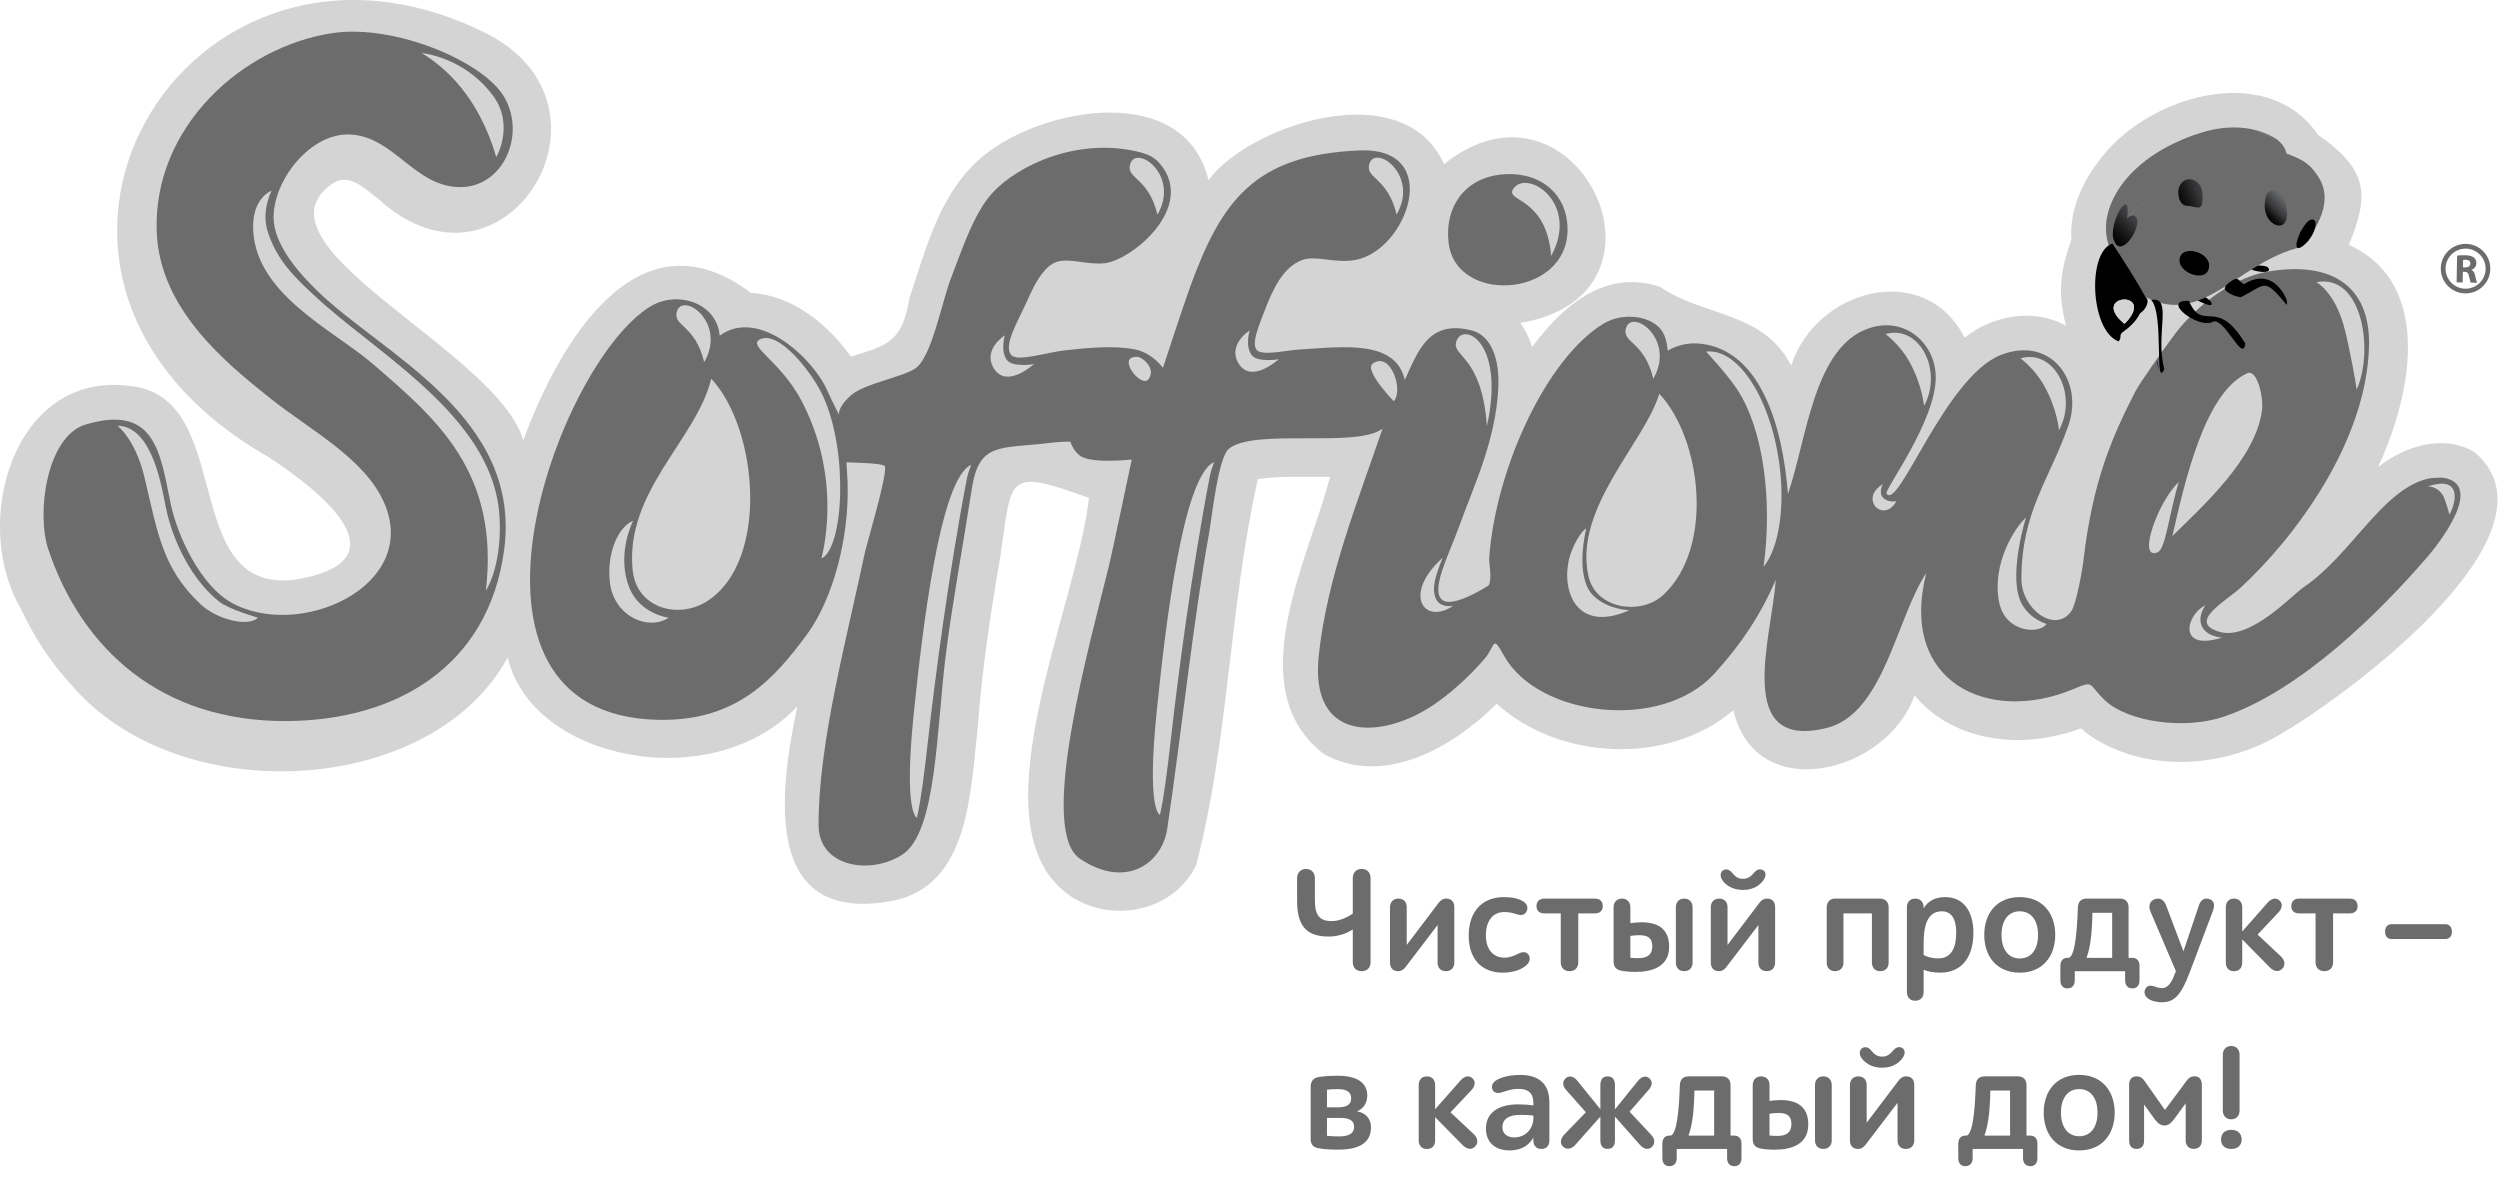 <?xml version="1.0" encoding="UTF-8"?> <svg xmlns="http://www.w3.org/2000/svg" width="405" height="193" viewBox="0 0 405 193" fill="none"><g clip-path="url(#clip0_413_635)"><path fill-rule="evenodd" clip-rule="evenodd" d="M233.94 26.59C255.17 9.56 273.8 47.7 246.3 52.31C247.11 53.43 247.77 54.79 248.2 56.21C253.44 49.15 260.31 43.59 268.96 46.48C275.9 51.32 285.69 50.39 290.17 59.24C294.15 46.8 311.81 42.02 318.27 54.7C322.82 51.07 329.45 49.89 334.69 52.74C333.07 46.78 334.15 42.87 335.58 38.76C335.19 34.11 337.43 29.44 339.79 26.37C347.23 15.73 367.13 9.56 375.52 21.83C383.68 27.53 383.85 31.56 380.52 39.66C394.48 46.05 390.5 64.45 385.22 75.7C389.5 72.24 396 70.24 400.94 73.29C416.51 86.7 377.94 114.44 368.05 119.73C358.75 124.68 346.47 125.01 337.81 118.62C337.56 118.29 337.1 117.8 336.71 118.14C335.2 118.68 333.54 119.12 331.94 119.41C324.16 120.92 315.32 118.95 310.16 112.64C305.81 125.24 284.44 130.67 280.81 115.07C270.24 124.04 252.63 123.19 242.45 114.01C235.39 121.09 224.15 127.54 214.44 122.14C200.7 111.51 212.14 90.28 215.47 77.24C211.65 77.33 207.51 77.05 203.78 77.6C199.14 98.15 199.09 119.93 193.76 140.2C190.22 147.44 180.79 149.53 174.02 145.55C156.82 135.05 174.51 98.57 176.41 80.65C162.81 75.77 164.01 77.13 162.03 90.28C160.51 99.09 159.05 108.71 158.41 117.72C157.18 128.52 157.02 143.38 144.7 145.92L144.76 145.9C123.44 150.03 126.18 128.57 129.16 114.43C115.58 128.99 86.14 123.34 82.25 106.49C70.05 129.06 29.06 131.39 11.61 111.01C8.18 107.3 5.44 103.08 3.36 98.57C-4.76 84.78 2.09 60.04 21.04 62.53C38.36 64.23 28.8 95.94 47.57 93.95C66.17 90.96 52.07 79.58 43.4 73.99C-7.83 44.61 30.12 -18.55 78.46 5.25C102.59 17.04 81.63 51.01 61.13 32.09C59.03 30.51 56.48 27.94 53.86 29.74C39.6 39.7 80.68 56.9 84.77 71.34C90.68 55.25 103.44 33.69 121.62 47.44C128.36 47.83 134.06 52.47 137.85 57.77C143.98 55.89 146.16 55.32 147.34 48.26C150.19 39.77 152.32 30.89 159.53 25.07C169.34 17.21 192.02 13.33 195.77 29.19C202.26 20.33 227.29 11.82 233.94 26.59Z" fill="#D4D4D4"></path><path fill-rule="evenodd" clip-rule="evenodd" d="M399.37 46.77C397.58 46.74 396.15 45.26 396.18 43.47C396.21 41.68 397.69 40.25 399.48 40.28C401.27 40.31 402.7 41.79 402.67 43.58C402.64 45.37 401.16 46.8 399.37 46.77ZM399.49 39.51C397.27 39.47 395.45 41.24 395.41 43.45C395.37 45.67 397.14 47.49 399.35 47.53C401.57 47.57 403.39 45.8 403.43 43.59C403.48 41.38 401.71 39.55 399.49 39.51ZM399 43.31L399.39 43.32C399.89 43.33 400.18 43.09 400.19 42.7C400.2 42.3 399.93 42.09 399.47 42.08C399.23 42.08 399.09 42.09 399.02 42.1L399 43.31ZM398.05 41.41L397.97 45.74L398.95 45.76L398.98 44.03L399.27 44.04C399.68 44.05 399.87 44.2 399.98 44.76C400.09 45.3 400.2 45.66 400.26 45.79L401.28 45.81C401.2 45.64 401.08 45.06 400.95 44.56C400.85 44.15 400.68 43.86 400.38 43.74V43.72C400.76 43.59 401.16 43.21 401.17 42.66C401.18 42.26 401.04 41.95 400.78 41.73C400.47 41.47 400.02 41.36 399.37 41.35C398.84 41.33 398.37 41.36 398.05 41.41Z" fill="#6C6C6C"></path><path fill-rule="evenodd" clip-rule="evenodd" d="M54.05 5.34C63.95 3.93 78.35 9.92 81.71 15.76C85.24 21.92 81.49 30.2 74.74 30.31C67.22 30.43 63.93 22.14 56.74 21.79C50.34 21.47 44.3 29.12 44.32 35.24C44.34 39.64 48.45 44.24 51.33 47.05C61.87 57.37 84.57 67.34 81.67 89.09C79.12 108.13 63.97 116.74 46.38 116.81C26.21 116.9 13.31 105.28 7.84 89.04C5.84 83.09 7.57 70.63 13.91 68.76C25.02 65.49 25.93 73.11 27.61 81.42C28.75 87.05 32.6 94.78 37.27 97.5C48.28 103.92 68.33 94.96 62.16 81.28C58.95 74.18 50.15 69.6 43.81 64.55C36.34 58.61 25.9 50.01 25.39 37.64C24.7 20.52 39.43 7.41 54.05 5.34Z" fill="#6C6C6C"></path><path fill-rule="evenodd" clip-rule="evenodd" d="M351.92 86.85C353.92 78.13 357.14 63.58 364.06 60.46C365.59 59.77 366.73 64.14 366.44 66.47C365.46 74.39 356.45 82.35 351.92 86.85ZM269.48 96.35C265.82 99.77 258.57 98.68 257.35 93.41C254.81 82.39 266.53 71.59 268.8 63.78C275.67 71.11 277.74 88.63 269.48 96.35ZM352.5 53.9C350.37 56.69 346.48 62.34 346.01 63.27C342.06 70.9 339.02 78.1 337.56 90.46C337.29 92.72 336.35 97.85 335.56 98.99C332.95 102.74 327.46 98.67 327.47 93.77C327.49 82.83 331.99 77.8 335.09 68.9C337.6 61.7 332.21 54.3 324.1 57.52C315.12 61.09 307.48 82.94 305.62 79.94C305.25 79.33 313.63 68.21 313.59 61.07C313.57 55.76 308.71 51.18 302.79 53.17C293.84 56.18 292.75 70.93 289.65 80.03C288.79 69.04 285.21 56.67 275.4 55.67C272.33 55.35 270.17 56.82 270.17 56.82C270.17 56.82 270.08 55.01 269.35 53.78C267.79 51.19 263.04 50.48 259.81 52.41C250.57 57.95 242.3 75.88 241.25 90.37C241.18 91.28 241.77 93.71 241.17 94.84C241.17 94.82 235.49 98.57 233.67 97.2C231.63 95.65 234.78 89.76 236.37 85.31C238.72 78.74 242.3 71.49 242.73 62.8C242.96 58.21 241.59 54.33 238.41 53.53C231.48 51.76 229.77 56.78 227.58 61.54C226.07 55.08 217.84 56.14 210.46 56.63C207.96 56.8 204.37 57.71 203.55 56.64C202.73 55.58 203.97 52.68 204.81 50.48C206.19 46.87 207.82 43.27 211.01 42.1C213.12 41.33 216.29 42.7 219.54 42.12C228 40.6 233.95 23.82 220.27 24.37C203.28 25.05 197.89 32.47 192.79 46.51C191.58 49.85 188.4 59.58 188.4 59.58C188.4 59.58 186.64 57.15 183.89 56.61C180.5 55.95 176.49 56.31 172.57 56.75C169.45 57.09 164.68 58.73 163.76 57.44C162.58 55.78 164.84 52.25 166.76 47.95C167.94 45.29 169.45 42.96 171.23 42.41C173.36 41.75 176.24 42.99 179.05 42.63C183.41 42.07 193.81 33.53 187.92 26.54C187.03 25.48 186.04 25.04 184.97 24.74C175.11 22.07 165.08 26.54 160.75 31.28C157.78 34.52 155.88 40.35 154.05 45.09C152.61 48.8 150.92 57.89 148.32 59.66C146.14 61.14 140.1 62.1 137.89 64.02C135.67 65.93 135.91 67.16 135.91 67.16C135.91 67.16 134.67 64.75 134.08 63.39C131.77 58.03 122.85 49.74 116.59 54.39C116.15 49.04 109.67 46.94 105.24 49.72C90.02 59.25 69.95 115.76 106.56 116.61C119.36 116.91 125.41 109.95 130.67 102.86C134.88 97.18 137.62 87.21 137.31 78.12C137.29 77.5 137.12 74.88 137.12 74.88C137.06 74.94 142.92 74.96 143.32 75.49C143.95 76.31 140.39 88.2 140.09 89.6C137.28 103 132.54 120.5 132.61 133.71C132.65 140.5 141.06 141.79 146.2 138.43C151.78 134.78 151.7 118 153.23 105.99C154.33 97.34 155.96 88.7 157.43 79.21C158.62 71.52 161.97 72.75 170.24 71.73C172.02 71.51 173.4 71.55 173.4 71.55C173.4 71.55 173.77 72.92 174.93 73.8C176.76 75.2 183.34 74.44 183.34 74.44C183.34 74.44 180.21 89.34 179.74 91.28C176.71 103.79 167.97 134.41 174.95 139.11C182.44 144.15 188.27 139.81 189.09 134.28C191.32 119.32 193.37 100.15 195.83 86.6C196.35 83.72 197.32 74.21 199.05 72.73C203.08 69.3 219.89 72.66 223.97 69.43C220.1 80.89 214.96 93.45 213.63 106.29C212.24 119.65 222.75 119.79 230.88 115.04C234.59 112.87 238.27 109.32 240.47 106.76C242.39 104.53 241.63 102.66 243.71 106.32C249.28 116.14 269.17 118.52 277.71 109.15C282 104.45 285.26 99.58 287.68 93.91C287.03 103.21 280.78 121.71 295.96 117.92C305.21 115.6 307.2 100.09 312.06 92.84C307.55 110.55 322.18 117.36 335.84 111.65C339.45 110.14 338.17 110.82 341.03 113.48C344.75 116.94 353.84 118.3 360.37 116.06C372.84 111.78 385.56 99.15 393.39 90.04C394.55 88.68 402.79 78.58 395.85 77.4C395.64 77.37 394.04 77.35 393.11 77.6C385.72 79.57 380.95 89.85 373.16 95.15C371.34 96.39 364.57 103.76 359.61 102.37C354.15 100.84 360.7 97.32 362.96 95.22C371.73 87.15 383.39 71.65 383.78 56.06C384.03 46.4 377.79 42.26 367.5 43.98C360.38 45.21 354.62 51.11 352.5 53.9ZM114.59 97.37C109.83 100.43 103.13 98.46 102.5 92.44C101.16 79.61 112.93 71.09 115.22 61.34C122.86 69.55 124.61 90.92 114.59 97.37Z" fill="#6C6C6C"></path><path fill-rule="evenodd" clip-rule="evenodd" d="M267.83 61.36C266.4 55.33 262.81 55.55 263.38 53.25C264.25 49.79 271.56 54.9 267.83 61.36Z" fill="#D4D4D4"></path><path fill-rule="evenodd" clip-rule="evenodd" d="M114.08 58.67C112.64 52.64 109.05 52.86 109.63 50.56C110.5 47.11 117.81 52.22 114.08 58.67Z" fill="#D4D4D4"></path><path fill-rule="evenodd" clip-rule="evenodd" d="M226.25 34.76C224.81 28.73 221.22 28.95 221.8 26.65C222.67 23.2 229.98 28.3 226.25 34.76Z" fill="#D4D4D4"></path><path fill-rule="evenodd" clip-rule="evenodd" d="M240.88 69.03C240.11 57.8 235.3 57.76 235.88 55.46C236.75 51.99 243.96 55.01 240.88 69.03Z" fill="#D4D4D4"></path><path fill-rule="evenodd" clip-rule="evenodd" d="M187.51 34.78C186.07 28.75 182.48 28.97 183.06 26.68C183.93 23.22 191.24 28.32 187.51 34.78Z" fill="#D4D4D4"></path><path fill-rule="evenodd" clip-rule="evenodd" d="M243.07 28.28C248.99 27.64 253.28 30.89 253.87 35.92C255.3 48.14 235.89 49.8 234.67 39.31C233.98 33.34 237.48 28.88 243.07 28.28Z" fill="#6C6C6C"></path><path fill-rule="evenodd" clip-rule="evenodd" d="M381.78 63.13C381.78 62.73 380.59 55.98 379.67 52.69C378.11 47.19 375.25 45.71 375.25 45.71C382.72 44.29 384.6 56.79 381.78 63.13Z" fill="#D4D4D4"></path><path fill-rule="evenodd" clip-rule="evenodd" d="M305.46 54.12C310.96 52.53 314.81 60.05 311.69 65.76C311.69 65.76 311.44 62.38 309.29 58.54C307.74 55.78 305.46 54.12 305.46 54.12Z" fill="#D4D4D4"></path><path fill-rule="evenodd" clip-rule="evenodd" d="M327.32 58.05C332.81 56.46 336.68 63.99 333.55 69.69C333.55 69.69 333.3 66.31 331.15 62.47C329.6 59.71 327.32 58.05 327.32 58.05Z" fill="#D4D4D4"></path><path fill-rule="evenodd" clip-rule="evenodd" d="M285.7 91.83C287.17 81.07 285.66 69.63 281.52 63.23C279.86 60.65 276.38 56.96 276.38 56.96C282.18 56.3 288.04 66.54 288.58 78.89C288.71 81.8 288.5 88.31 285.7 91.83Z" fill="#D4D4D4"></path><path fill-rule="evenodd" clip-rule="evenodd" d="M222.38 58.91C225.31 56.8 227.43 63.33 225.78 64.99C225.78 64.99 220.91 59.96 222.38 58.91Z" fill="#D4D4D4"></path><path fill-rule="evenodd" clip-rule="evenodd" d="M184.18 57.8C185.11 57.82 187.35 59.74 186.05 61.45C184.91 62.96 180.74 57.74 184.18 57.8Z" fill="#D4D4D4"></path><path fill-rule="evenodd" clip-rule="evenodd" d="M68.3 8.58C72.45 9.18 76.89 11.45 79.89 15.53C83.4 20.32 80.4 25.45 80.4 25.45C77.49 15.59 72.16 10.94 68.3 8.58Z" fill="#D4D4D4"></path><path fill-rule="evenodd" clip-rule="evenodd" d="M78.71 95.7C80.97 76.35 70.55 67.71 60.32 58.89C53.97 53.42 40.82 47.45 41.01 36.46C41.09 31.96 43.99 30.88 43.99 30.88C43.99 30.88 42.39 34.01 43.27 37.15C44.7 42.25 48.24 45.35 50.82 47.78C60.13 56.59 77.77 66.3 80.57 80.87C81.41 85.21 81.02 91.84 78.71 95.7Z" fill="#D4D4D4"></path><path fill-rule="evenodd" clip-rule="evenodd" d="M19.03 68.97C24.72 69.07 26.21 78.99 26.86 82.17C28.05 88.02 31.28 94.15 35.54 97.49C37.13 98.74 41.8 100.07 41.8 100.07C40.21 101.61 35.18 100.39 32.55 97.94C26.17 92 25.5 85.96 23.36 77.15C21.9 71.13 19.03 68.97 19.03 68.97Z" fill="#D4D4D4"></path><path fill-rule="evenodd" clip-rule="evenodd" d="M393.26 78.81C398.41 77.06 398.2 80.75 396.82 83.37C396.82 83.37 396.11 80.84 395.79 80.31C394.8 78.66 393.26 78.81 393.26 78.81Z" fill="#D4D4D4"></path><path fill-rule="evenodd" clip-rule="evenodd" d="M352.96 78.11C351.47 82.88 350.84 88.92 349.56 89.46C346.08 90.93 349.7 81.03 352.96 78.11Z" fill="#D4D4D4"></path><path fill-rule="evenodd" clip-rule="evenodd" d="M157.33 75.31C157.33 75.31 156.78 76.71 156.64 77.5C153.68 92.86 151.35 111 150.44 119.09C149.67 125.99 149.16 129.77 148.54 132.46C148.54 132.46 146.37 131.97 148.01 115.78C149.38 102.45 152.24 77.5 157.33 75.31Z" fill="#D4D4D4"></path><path fill-rule="evenodd" clip-rule="evenodd" d="M196.69 74.86C196.69 74.86 196.14 76.26 196.01 77.05C193.04 92.42 190.72 110.55 189.81 118.64C189.03 125.54 188.52 129.33 187.91 132.01C187.91 132.01 185.73 131.51 187.38 115.33C188.73 102 191.6 77.05 196.69 74.86Z" fill="#D4D4D4"></path><path fill-rule="evenodd" clip-rule="evenodd" d="M305.03 78.42C305.03 78.42 304.3 79.76 304.99 80.55C305.84 81.52 307.22 81.19 307.22 81.19C305.17 84.9 301.05 80.83 305.03 78.42Z" fill="#D4D4D4"></path><path fill-rule="evenodd" clip-rule="evenodd" d="M328.2 83.85C328.2 83.85 325.52 92.46 327.17 97.02C328.31 100.18 331.54 101.08 331.54 101.08C330.27 102.86 324.85 102.39 323.88 97.64C322.56 91.26 326.56 85.29 328.2 83.85Z" fill="#D4D4D4"></path><path fill-rule="evenodd" clip-rule="evenodd" d="M256.98 85.61C256.98 85.61 254.95 93.48 258.17 96.54C260.55 98.81 263.97 98.85 263.97 98.85C255.52 102.61 252.92 95.94 254.19 90.56C254.72 88.35 256.28 85.87 256.98 85.61Z" fill="#D4D4D4"></path><path fill-rule="evenodd" clip-rule="evenodd" d="M102.57 84.36C102.57 84.36 99.81 89.69 101.92 95.12C103.62 99.49 108.32 100.07 108.32 100.07C105.09 102.24 99.55 99.92 98.82 94.49C98.21 89.85 100.05 85.4 102.57 84.36Z" fill="#D4D4D4"></path><path fill-rule="evenodd" clip-rule="evenodd" d="M233.71 90.35C232.52 93.31 232.02 95.08 232.46 96.59C233.07 98.69 235.42 98.13 235.42 98.13C230.74 101.35 227.11 96.33 233.71 90.35Z" fill="#D4D4D4"></path><path fill-rule="evenodd" clip-rule="evenodd" d="M357.28 98.06C357.28 98.06 355.84 99.95 356.8 101.64C357.69 103.19 359.96 103.29 359.96 103.29C352.57 105.61 354.23 99.45 357.28 98.06Z" fill="#D4D4D4"></path><path fill-rule="evenodd" clip-rule="evenodd" d="M133.32 64.15C131.51 60.21 126.03 53.33 123.04 55.02C121.12 56.11 126.56 58.57 129.94 65.1C135.26 75.42 134.33 85.38 133.07 90.49C136.68 88.75 137.47 73.15 133.32 64.15Z" fill="#D4D4D4"></path><path fill-rule="evenodd" clip-rule="evenodd" d="M202.43 53.54C202.43 53.54 201.69 56.09 202.76 57.51C203.7 58.78 207.15 58.2 207.15 58.2C207.15 58.2 202.68 62.3 200.63 58.84C198.83 55.82 202.43 53.54 202.43 53.54Z" fill="#D4D4D4"></path><path fill-rule="evenodd" clip-rule="evenodd" d="M162.77 54.33C162.77 54.33 162.04 56.88 163.1 58.3C164.04 59.57 167.49 58.99 167.49 58.99C167.49 58.99 163.02 63.09 160.97 59.63C159.17 56.61 162.77 54.33 162.77 54.33Z" fill="#D4D4D4"></path><path fill-rule="evenodd" clip-rule="evenodd" d="M251.29 41.47C250.52 31.83 243.75 32.71 245.14 30.6C247.33 27.29 255.99 32.83 251.29 41.47Z" fill="#D4D4D4"></path><path fill-rule="evenodd" clip-rule="evenodd" d="M349.52 58.36C349.37 59.13 349.66 59.47 349.73 60.02L349.52 58.36Z" fill="#1D1751"></path><path fill-rule="evenodd" clip-rule="evenodd" d="M358.08 48.78C356.69 47.45 356.63 48.17 355.42 48.3C356.15 48.85 359.12 50.23 358.08 48.78Z" fill="black"></path><path fill-rule="evenodd" clip-rule="evenodd" d="M367.35 43.26C367.17 43.1 365.37 42.78 364.6 43.25C363.68 43.81 368.69 44.73 367.35 43.26Z" fill="black"></path><path fill-rule="evenodd" clip-rule="evenodd" d="M352.82 23.08C353.89 22.56 355.03 22.07 356.26 21.62C355.11 21.98 353.96 22.47 352.82 23.08Z" fill="#6C6C6C"></path><path fill-rule="evenodd" clip-rule="evenodd" d="M341.52 34.62C341.19 35.62 341.11 36.63 341.2 37.63C341.14 36.66 341.25 35.65 341.52 34.62Z" fill="#6C6C6C"></path><path fill-rule="evenodd" clip-rule="evenodd" d="M370.41 24.87C370.41 24.87 370.26 23.71 368.99 22.69C368.82 22.65 360.6 20.54 352.9 25.79C347.82 29.26 345.24 33.36 343.83 36.34C347.18 31.85 355.68 26.2 366.88 25.38C372.28 24.99 375.48 27.79 375.48 32C375.48 36.21 374.53 35.31 369.22 39.07C354.35 49.63 342.49 44.23 342.27 40.03C342.07 40.44 341.93 40.51 341.76 40.12C343.29 44.39 347.21 47.87 347.56 48.1C356.83 53.06 362.73 42.32 372.74 40.05C374.37 37.21 373.2 40.91 374.5 37.84C380.94 28.17 370.41 24.87 370.41 24.87Z" fill="url(#paint0_linear_413_635)"></path><path fill-rule="evenodd" clip-rule="evenodd" d="M341.73 40.04C341.68 39.92 341.65 39.79 341.61 39.67C341.65 39.79 341.69 39.92 341.73 40.04Z" fill="#6C6C6C"></path><path fill-rule="evenodd" clip-rule="evenodd" d="M366.88 24.86C355.68 25.68 347.17 31.86 343.83 36.34C345.24 33.37 347.8 30.82 352.88 27.35C360.67 22.04 369.01 22.69 369.01 22.69C369.01 22.69 364.44 18.99 356.45 21.54C343.91 25.53 339.41 34.46 341.77 40.12C341.94 40.53 342.08 40.46 342.29 40.04C342.41 42.4 346.11 48.67 352.06 48.74C356.69 48.79 363.2 44.9 368.7 39.93C373.53 35.56 375.53 37.62 375.98 32.16C376.4 27 372.28 24.46 366.88 24.86Z" fill="url(#paint1_linear_413_635)"></path><path fill-rule="evenodd" clip-rule="evenodd" d="M369.8 47.34C368.27 44.97 365.94 44.49 363.62 46C362.83 45.99 362.83 44.68 361.68 45.4C359.71 46.62 360.38 47.12 361.5 47.7C361.79 47.85 362.84 48.24 363.13 48.09C367.21 46.03 366.67 44.91 370.46 49.39C370.63 48.75 370.2 47.97 369.8 47.34Z" fill="black"></path><path fill-rule="evenodd" clip-rule="evenodd" d="M363.74 55.66C359.02 47.85 356.89 54.02 354.6 48.74C349.85 48.51 356.3 53.55 358.62 52.07C360.53 51.71 363.36 58.87 363.74 55.66Z" fill="black"></path><path fill-rule="evenodd" clip-rule="evenodd" d="M357.86 42.79C357.57 40.51 352.75 39.55 353.1 42.49C353.5 44.59 358.12 45.89 357.86 42.79Z" fill="black"></path><path fill-rule="evenodd" clip-rule="evenodd" d="M370.3 33.27C370.23 31.01 367.12 29.55 366.95 32.56C366.23 36.79 371.56 38.55 370.3 33.27Z" fill="url(#paint2_linear_413_635)"></path><path fill-rule="evenodd" clip-rule="evenodd" d="M375.09 35.88C374.25 34.71 373.04 36.95 372.63 37.65H372.64C370.25 43.03 375.62 38.54 375.09 35.88Z" fill="black"></path><path fill-rule="evenodd" clip-rule="evenodd" d="M346.16 35.41C345.93 34.63 345 34.87 344.6 35.37C345.31 29.6 341.33 36.53 342.48 38.98C343.59 41.96 346.83 37.07 346.16 35.41Z" fill="url(#paint3_linear_413_635)"></path><path fill-rule="evenodd" clip-rule="evenodd" d="M347.57 48.11C346.18 45.64 344.08 42.24 342.2 39.45C338.03 40.88 338.66 53.73 343.25 55.31C343.4 55.02 343.53 54.79 343.51 54.59C343.49 54.31 343.58 54.03 343.81 53.86C344.94 53.04 345.98 52.16 346.7 50.74C347.59 50.23 348.37 48.7 347.57 48.11ZM344.37 52.27C344.3 52.34 344.22 52.39 344.14 52.44C338.33 47.64 349.39 46.86 344.37 52.27Z" fill="black"></path><path fill-rule="evenodd" clip-rule="evenodd" d="M344.14 52.45C344.22 52.4 344.3 52.34 344.37 52.28C349.39 46.86 338.33 47.64 344.14 52.45Z" fill="#D4D4D4"></path><path fill-rule="evenodd" clip-rule="evenodd" d="M350.62 59.82C349.09 54.07 352.08 47.95 348.49 48.59C350.62 50.8 348.98 63.19 350.62 59.82Z" fill="black"></path><path fill-rule="evenodd" clip-rule="evenodd" d="M352.88 31.08C352.88 32.2 353.28 33.35 354.4 33.35C355.52 33.35 356.64 34.29 356.79 32.69C356.9 31.58 356.93 29.42 354.91 29.06C353.8 28.85 352.88 29.96 352.88 31.08Z" fill="url(#paint4_linear_413_635)"></path><path d="M210.13 142.26C210.13 141.47 210.63 140.77 211.57 140.77C212.53 140.77 213.01 141.47 213.01 142.26V145.84C213.01 148.38 213.87 149.22 215.72 149.22C216.85 149.22 218.07 148.74 219.15 148V142.26C219.15 141.44 219.63 140.77 220.59 140.77C221.55 140.77 222.03 141.44 222.03 142.26V155.87C222.03 156.69 221.55 157.33 220.59 157.33C219.63 157.33 219.15 156.68 219.15 155.87V150.57C218.09 151.29 216.58 151.72 215.31 151.72C212.12 151.72 210.13 150.5 210.13 145.98V142.26Z" fill="#6C6C6C"></path><path d="M232.88 149.87L227.7 156.66C227.41 157.04 227.03 157.33 226.48 157.33C225.59 157.33 225.18 156.73 225.18 155.94V146.96C225.18 146.19 225.66 145.57 226.55 145.57C227.44 145.57 227.89 146.19 227.89 146.96V153.08L232.98 146.36C233.32 145.88 233.7 145.57 234.3 145.57C235.21 145.57 235.6 146.19 235.6 146.96V155.94C235.6 156.73 235.14 157.33 234.23 157.33C233.34 157.33 232.89 156.73 232.89 155.94V149.87H232.88Z" fill="#6C6C6C"></path><path d="M243.45 157.57C240.02 157.57 237.93 155.36 237.93 151.55C237.93 147.71 240.09 145.33 243.62 145.33C244.92 145.33 246 145.55 246.72 146C247.42 146.43 247.58 147.03 247.32 147.61C247.13 148.02 246.84 148.23 246.38 148.23C246.19 148.23 245.97 148.18 245.73 148.11C245.08 147.92 244.58 147.75 243.69 147.75C241.84 147.75 240.71 149.19 240.71 151.54C240.71 153.82 241.93 155.14 243.71 155.14C244.6 155.14 245.29 154.83 246.01 154.47C246.32 154.33 246.59 154.25 246.83 154.25C247.19 154.25 247.48 154.42 247.65 154.71C247.99 155.26 247.82 155.93 247.17 156.46C246.24 157.21 244.89 157.57 243.45 157.57Z" fill="#6C6C6C"></path><path d="M250.19 145.57H258.35C259.21 145.57 259.65 146.05 259.65 146.79C259.65 147.51 259.22 147.97 258.35 147.97H255.68V155.91C255.68 156.73 255.18 157.33 254.26 157.33C253.37 157.33 252.84 156.73 252.84 155.91V147.97H250.18C249.34 147.97 248.91 147.51 248.91 146.79C248.92 146.05 249.35 145.57 250.19 145.57Z" fill="#6C6C6C"></path><path d="M261.41 146.94C261.41 146.05 262.03 145.57 262.75 145.57C263.52 145.57 264.12 146.07 264.12 146.96V149.55C264.58 149.48 265.3 149.41 265.94 149.41C269.08 149.41 270.4 150.92 270.4 153.35C270.4 156.57 267.74 157.45 264.93 157.45C264.21 157.45 263.11 157.38 262.53 157.23C261.67 157.01 261.4 156.51 261.4 155.67V146.94H261.41ZM264.12 155.15C264.5 155.2 264.89 155.22 265.39 155.22C266.9 155.22 267.67 154.62 267.67 153.32C267.67 152.1 267.12 151.5 265.58 151.5C264.98 151.5 264.5 151.57 264.12 151.62V155.15ZM271.49 146.96C271.49 146.22 271.95 145.57 272.83 145.57C273.74 145.57 274.2 146.22 274.2 146.96V155.94C274.2 156.71 273.74 157.33 272.83 157.33C271.94 157.33 271.49 156.71 271.49 155.94V146.96Z" fill="#6C6C6C"></path><path d="M284.85 149.87L279.67 156.66C279.38 157.04 279 157.33 278.45 157.33C277.56 157.33 277.15 156.73 277.15 155.94V146.96C277.15 146.19 277.63 145.57 278.52 145.57C279.41 145.57 279.86 146.19 279.86 146.96V153.08L284.95 146.36C285.29 145.88 285.67 145.57 286.27 145.57C287.18 145.57 287.57 146.19 287.57 146.96V155.94C287.57 156.73 287.11 157.33 286.2 157.33C285.31 157.33 284.86 156.73 284.86 155.94V149.87H284.85ZM278.92 142.43C278.63 141.93 278.7 141.3 279.11 141.01C279.3 140.89 279.47 140.84 279.64 140.84C280.02 140.84 280.34 141.06 280.6 141.39C281.06 141.94 281.51 142.37 282.38 142.37C283.25 142.37 283.7 141.91 284.18 141.36C284.44 141.05 284.76 140.83 285.12 140.83C285.31 140.83 285.48 140.88 285.67 141C286.1 141.29 286.1 141.89 285.81 142.39C285.31 143.23 284.23 144.17 282.38 144.17C280.57 144.18 279.42 143.29 278.92 142.43Z" fill="#6C6C6C"></path><path d="M303.25 147.97H298.64V155.94C298.64 156.71 298.18 157.33 297.27 157.33C296.38 157.33 295.93 156.71 295.93 155.94V146.96C295.93 146.22 296.41 145.57 297.27 145.57H304.59C305.48 145.57 305.96 146.22 305.96 146.96V155.94C305.96 156.71 305.5 157.33 304.59 157.33C303.7 157.33 303.25 156.71 303.25 155.94V147.97Z" fill="#6C6C6C"></path><path d="M310.26 145.57C311.17 145.57 311.63 146.22 311.63 146.96V147.15C312.3 146.02 313.43 145.33 315.13 145.33C318.15 145.33 319.69 147.73 319.69 151.09C319.69 154.79 318.03 157.57 314.29 157.57C313.16 157.57 312.23 157.35 311.63 157.11V160.73C311.63 161.5 311.17 162.12 310.26 162.12C309.37 162.12 308.92 161.5 308.92 160.73V146.95C308.92 146.22 309.37 145.57 310.26 145.57ZM311.63 152.84V154.71C312.3 155.09 313.14 155.26 314.01 155.26C316.17 155.26 316.91 153.44 316.91 151.04C316.91 149 316.21 147.63 314.58 147.63C312.04 147.63 311.63 150.37 311.63 152.84Z" fill="#6C6C6C"></path><path d="M327.19 145.33C330.91 145.33 332.95 147.99 332.95 151.45C332.95 154.93 330.91 157.57 327.19 157.57C323.47 157.57 321.45 154.93 321.45 151.45C321.45 147.97 323.47 145.33 327.19 145.33ZM327.19 155.27C329.18 155.27 330.17 153.64 330.17 151.45C330.17 149.29 329.19 147.63 327.19 147.63C325.22 147.63 324.24 149.29 324.24 151.45C324.24 153.63 325.25 155.27 327.19 155.27Z" fill="#6C6C6C"></path><path d="M333.79 156.42C333.79 155.75 334.13 155.17 334.92 155.17H335.04C336.41 155.17 336.55 148.43 336.62 146.96C336.67 146.07 337.15 145.57 338.04 145.57H343.46C344.35 145.57 344.83 146.17 344.83 146.96V155.17H345.45C346.24 155.17 346.6 155.75 346.6 156.42V158.82C346.6 159.54 346.26 160.12 345.45 160.12C344.63 160.12 344.27 159.54 344.27 158.82V157.33H336.11V158.82C336.11 159.54 335.75 160.12 334.93 160.12C334.11 160.12 333.78 159.54 333.78 158.82V156.42H333.79ZM342.17 155.17V147.87H338.98C338.93 149.81 338.84 152.98 338.02 155.17H342.17Z" fill="#6C6C6C"></path><path d="M348.39 147.71C348.05 146.94 348.15 146.03 349.01 145.69C349.23 145.62 349.42 145.57 349.61 145.57C350.21 145.57 350.64 146 350.91 146.67L353.72 154.11L356.19 146.77C356.43 146 356.86 145.57 357.44 145.57C357.61 145.57 357.78 145.59 357.97 145.67C358.83 145.96 358.76 146.82 358.5 147.54L354.76 157.45C353.34 161.22 352.26 162.37 350.2 162.37C349.67 162.37 348.83 162.25 348.26 161.94C347.54 161.53 347.23 160.91 347.52 160.26C347.71 159.83 348.02 159.68 348.36 159.68C348.55 159.68 348.74 159.73 348.94 159.78C349.32 159.9 349.73 160.07 350.24 160.07C351.37 160.07 351.92 158.87 352.5 157.33L348.39 147.71Z" fill="#6C6C6C"></path><path d="M361.9 145.57C362.81 145.57 363.24 146.22 363.24 146.96V150.9L367.32 146.27C367.73 145.79 368.16 145.57 368.54 145.57C368.83 145.57 369.09 145.69 369.33 145.93C369.81 146.41 369.74 147.13 369.14 147.78L365.73 151.4L369.55 154.98C370.15 155.56 370.25 156.37 369.77 156.88C369.48 157.19 369.19 157.31 368.88 157.31C368.47 157.31 368.06 157.07 367.68 156.69L363.24 152.18V155.95C363.24 156.72 362.81 157.34 361.9 157.34C361.01 157.34 360.58 156.72 360.58 155.95V146.97C360.58 146.22 361.01 145.57 361.9 145.57Z" fill="#6C6C6C"></path><path d="M372.47 145.57H380.63C381.49 145.57 381.93 146.05 381.93 146.79C381.93 147.51 381.5 147.97 380.63 147.97H377.96V155.91C377.96 156.73 377.46 157.33 376.54 157.33C375.65 157.33 375.12 156.73 375.12 155.91V147.97H372.46C371.62 147.97 371.19 147.51 371.19 146.79C371.2 146.05 371.63 145.57 372.47 145.57Z" fill="#6C6C6C"></path><path d="M387.42 152.12C386.8 152.12 386.38 151.69 386.38 150.92C386.38 150.18 386.8 149.72 387.42 149.72H396.17C396.78 149.72 397.21 150.18 397.21 150.92C397.21 151.69 396.79 152.12 396.17 152.12H387.42Z" fill="#6C6C6C"></path><path d="M213.56 174.49C214.33 174.35 215.48 174.27 216.75 174.27C220.16 174.27 221.5 175.66 221.5 177.46C221.5 178.56 220.95 179.6 219.84 180.03C221.21 180.27 222.1 181.23 222.1 182.62C222.1 185 220.37 186.24 216.82 186.24C215.79 186.24 214.54 186.19 213.6 186.02C212.69 185.88 212.33 185.32 212.33 184.56V176.04C212.33 175.28 212.67 174.66 213.56 174.49ZM214.97 176.53V179.39H216.75C218.38 179.39 218.89 178.79 218.89 177.9C218.89 176.96 218.24 176.44 216.75 176.44C216.15 176.43 215.53 176.46 214.97 176.53ZM214.97 184C215.59 184.07 216.24 184.1 216.96 184.1C218.78 184.1 219.36 183.45 219.36 182.52C219.36 181.66 218.78 181.1 217.13 181.1H214.97V184Z" fill="#6C6C6C"></path><path d="M231.15 174.37C232.06 174.37 232.49 175.02 232.49 175.76V179.7L236.57 175.07C236.98 174.59 237.41 174.37 237.79 174.37C238.08 174.37 238.34 174.49 238.58 174.73C239.06 175.21 238.99 175.93 238.39 176.58L234.98 180.2L238.8 183.78C239.4 184.36 239.5 185.17 239.02 185.68C238.73 185.99 238.44 186.11 238.13 186.11C237.72 186.11 237.31 185.87 236.93 185.49L232.49 180.98V184.75C232.49 185.52 232.06 186.14 231.15 186.14C230.26 186.14 229.83 185.52 229.83 184.75V175.77C229.83 175.02 230.26 174.37 231.15 174.37Z" fill="#6C6C6C"></path><path d="M245.89 178.91C247.04 178.91 247.98 179.01 248.41 179.08V178.82C248.41 177.52 248.05 176.4 245.96 176.4C244.86 176.4 244.18 176.69 243.13 177C242.99 177.05 242.84 177.07 242.7 177.07C242.27 177.07 241.91 176.88 241.76 176.45C241.57 175.87 241.81 175.39 242.36 175.03C243.22 174.45 244.76 174.14 246.27 174.14C249.56 174.14 251 175.82 251 178.6V184.74C251 185.51 250.62 186.13 249.7 186.13C248.81 186.13 248.4 185.51 248.4 184.74V184.31C247.75 185.44 246.55 186.37 244.56 186.37C242.14 186.37 240.72 184.98 240.72 182.84C240.73 179.91 243.25 178.91 245.89 178.91ZM243.39 182.63C243.39 183.59 244.09 184.26 245.29 184.26C247.33 184.26 248.41 182.65 248.41 181.14V180.73C247.79 180.63 247.16 180.61 246.27 180.61C244.57 180.61 243.39 181.19 243.39 182.63Z" fill="#6C6C6C"></path><path d="M253.43 183.78L256.91 180.18L253.69 176.55C253.11 175.88 253.11 175.21 253.59 174.73C253.83 174.49 254.09 174.39 254.36 174.39C254.74 174.39 255.15 174.61 255.54 175.09L259.26 179.7V175.76C259.26 175.02 259.55 174.37 260.44 174.37C261.33 174.37 261.62 175.02 261.62 175.76V179.72L265.34 175.11C265.72 174.63 266.13 174.41 266.52 174.41C266.78 174.41 267.05 174.53 267.26 174.75C267.74 175.23 267.67 175.88 267.09 176.55L263.99 180.1L267.47 183.82C268.05 184.42 268.17 185.16 267.71 185.69C267.47 185.98 267.16 186.12 266.85 186.12C266.47 186.12 266.08 185.9 265.72 185.52L261.62 180.89V184.73C261.62 185.5 261.33 186.12 260.44 186.12C259.55 186.12 259.26 185.5 259.26 184.73V180.89L255.2 185.47C254.84 185.88 254.43 186.09 254.02 186.09C253.71 186.09 253.4 185.97 253.13 185.66C252.68 185.17 252.83 184.4 253.43 183.78Z" fill="#6C6C6C"></path><path d="M269.31 185.22C269.31 184.55 269.65 183.97 270.44 183.97H270.56C271.93 183.97 272.07 177.23 272.14 175.76C272.19 174.87 272.67 174.37 273.56 174.37H278.98C279.87 174.37 280.35 174.97 280.35 175.76V183.97H280.97C281.76 183.97 282.12 184.55 282.12 185.22V187.62C282.12 188.34 281.78 188.92 280.97 188.92C280.15 188.92 279.79 188.34 279.79 187.62V186.13H271.63V187.62C271.63 188.34 271.27 188.92 270.45 188.92C269.63 188.92 269.3 188.34 269.3 187.62V185.22H269.31ZM277.69 183.97V176.67H274.5C274.45 178.61 274.36 181.78 273.54 183.97H277.69Z" fill="#6C6C6C"></path><path d="M283.95 175.74C283.95 174.85 284.57 174.37 285.29 174.37C286.06 174.37 286.66 174.87 286.66 175.76V178.35C287.12 178.28 287.84 178.21 288.48 178.21C291.62 178.21 292.94 179.72 292.94 182.15C292.94 185.37 290.28 186.25 287.47 186.25C286.75 186.25 285.65 186.18 285.07 186.03C284.21 185.81 283.94 185.31 283.94 184.47V175.74H283.95ZM286.66 183.95C287.04 184 287.43 184.02 287.93 184.02C289.44 184.02 290.21 183.42 290.21 182.12C290.21 180.9 289.66 180.3 288.12 180.3C287.52 180.3 287.04 180.37 286.66 180.42V183.95ZM294.03 175.76C294.03 175.02 294.49 174.37 295.37 174.37C296.28 174.37 296.74 175.02 296.74 175.76V184.74C296.74 185.51 296.28 186.13 295.37 186.13C294.48 186.13 294.03 185.51 294.03 184.74V175.76Z" fill="#6C6C6C"></path><path d="M307.39 178.67L302.21 185.46C301.92 185.84 301.54 186.13 300.99 186.13C300.1 186.13 299.69 185.53 299.69 184.74V175.76C299.69 174.99 300.17 174.37 301.06 174.37C301.95 174.37 302.4 174.99 302.4 175.76V181.88L307.49 175.16C307.83 174.68 308.21 174.37 308.81 174.37C309.72 174.37 310.11 174.99 310.11 175.76V184.74C310.11 185.53 309.65 186.13 308.74 186.13C307.85 186.13 307.4 185.53 307.4 184.74V178.67H307.39ZM301.46 171.23C301.17 170.73 301.24 170.1 301.65 169.81C301.84 169.69 302.01 169.64 302.18 169.64C302.56 169.64 302.88 169.86 303.14 170.19C303.6 170.74 304.05 171.17 304.92 171.17C305.79 171.17 306.24 170.71 306.72 170.16C306.98 169.85 307.3 169.63 307.66 169.63C307.85 169.63 308.02 169.68 308.21 169.8C308.64 170.09 308.64 170.69 308.35 171.19C307.85 172.03 306.77 172.97 304.92 172.97C303.12 172.98 301.97 172.09 301.46 171.23Z" fill="#6C6C6C"></path><path d="M317.25 185.22C317.25 184.55 317.59 183.97 318.38 183.97H318.5C319.87 183.97 320.01 177.23 320.08 175.76C320.13 174.87 320.61 174.37 321.5 174.37H326.92C327.81 174.37 328.29 174.97 328.29 175.76V183.97H328.91C329.7 183.97 330.06 184.55 330.06 185.22V187.62C330.06 188.34 329.72 188.92 328.91 188.92C328.09 188.92 327.73 188.34 327.73 187.62V186.13H319.57V187.62C319.57 188.34 319.21 188.92 318.39 188.92C317.57 188.92 317.24 188.34 317.24 187.62V185.22H317.25ZM325.63 183.97V176.67H322.44C322.39 178.61 322.3 181.78 321.48 183.97H325.63Z" fill="#6C6C6C"></path><path d="M336.82 174.13C340.54 174.13 342.58 176.79 342.58 180.25C342.58 183.73 340.54 186.37 336.82 186.37C333.1 186.37 331.08 183.73 331.08 180.25C331.08 176.77 333.1 174.13 336.82 174.13ZM336.82 184.07C338.81 184.07 339.8 182.44 339.8 180.25C339.8 178.09 338.82 176.43 336.82 176.43C334.85 176.43 333.87 178.09 333.87 180.25C333.87 182.43 334.88 184.07 336.82 184.07Z" fill="#6C6C6C"></path><path d="M344.91 175.79C344.91 175.12 345.15 174.37 346.11 174.37C346.83 174.37 347.17 174.75 347.5 175.23L350.72 179.81L354.18 175.15C354.49 174.69 354.9 174.36 355.52 174.36C356.17 174.36 356.7 174.74 356.7 175.78V184.73C356.7 185.5 356.29 186.12 355.38 186.12C354.49 186.12 354.08 185.5 354.08 184.73V178.73L352.21 181.3C351.63 182.07 351.18 182.33 350.65 182.33C350.1 182.33 349.64 182.07 349.09 181.35L347.34 178.93V184.74C347.34 185.51 347.03 186.13 346.12 186.13C345.23 186.13 344.92 185.51 344.92 184.74V175.79H344.91Z" fill="#6C6C6C"></path><path d="M361.47 183.03C362.55 183.03 363.15 183.7 363.15 184.59C363.15 185.5 362.55 186.13 361.47 186.13C360.37 186.13 359.81 185.51 359.81 184.59C359.81 183.71 360.37 183.03 361.47 183.03ZM360.1 170.84C360.1 170.1 360.58 169.45 361.47 169.45C362.36 169.45 362.81 170.1 362.81 170.84V179.91C362.81 180.7 362.35 181.33 361.47 181.33C360.58 181.33 360.1 180.71 360.1 179.91V170.84Z" fill="#6C6C6C"></path></g><defs><linearGradient id="paint0_linear_413_635" x1="341.768" y1="35.82" x2="376.589" y2="35.82" gradientUnits="userSpaceOnUse"><stop stop-color="#6C6C6C"></stop><stop offset="0.644" stop-color="#6C6C6C"></stop><stop offset="0.724" stop-color="#6C6C6C"></stop><stop offset="0.84" stop-color="#6C6C6C"></stop><stop offset="0.98" stop-color="#6C6C6C"></stop><stop offset="0.998" stop-color="#6C6C6C"></stop></linearGradient><linearGradient id="paint1_linear_413_635" x1="352.044" y1="49.49" x2="365.273" y2="18.555" gradientUnits="userSpaceOnUse"><stop stop-color="#6C6C6C"></stop><stop offset="0.128" stop-color="#6C6C6C"></stop><stop offset="0.319" stop-color="#6C6C6C"></stop><stop offset="0.439" stop-color="#6C6C6C"></stop><stop offset="0.54" stop-color="#6C6C6C"></stop><stop offset="0.629" stop-color="#6C6C6C"></stop><stop offset="0.645" stop-color="#6C6C6C"></stop><stop offset="0.69" stop-color="#6C6C6C"></stop><stop offset="0.757" stop-color="#6C6C6C"></stop><stop offset="0.837" stop-color="#6C6C6C"></stop><stop offset="0.926" stop-color="#6C6C6C"></stop><stop offset="0.998" stop-color="#FAB18D"></stop></linearGradient><linearGradient id="paint2_linear_413_635" x1="367.2" y1="35.228" x2="370.229" y2="32.2" gradientUnits="userSpaceOnUse"><stop></stop><stop offset="0.211" stop-color="#151516"></stop><stop offset="0.478" stop-color="#3A393B"></stop><stop offset="0.774" stop-color="#545557"></stop><stop offset="0.999" stop-color="#696A6D"></stop></linearGradient><linearGradient id="paint3_linear_413_635" x1="341.915" y1="38.7" x2="345.941" y2="34.674" gradientUnits="userSpaceOnUse"><stop></stop><stop offset="0.352" stop-color="#151516"></stop><stop offset="0.796" stop-color="#3A393B"></stop><stop offset="0.997" stop-color="#464547"></stop></linearGradient><linearGradient id="paint4_linear_413_635" x1="352.294" y1="32.558" x2="360.668" y2="29.108" gradientUnits="userSpaceOnUse"><stop></stop><stop offset="0.211" stop-color="#151516"></stop><stop offset="0.478" stop-color="#3A393B"></stop><stop offset="0.774" stop-color="#545557"></stop><stop offset="0.999" stop-color="#696A6D"></stop></linearGradient><clipPath id="clip0_413_635"><rect width="404.6" height="192.78" fill="white"></rect></clipPath></defs></svg> 